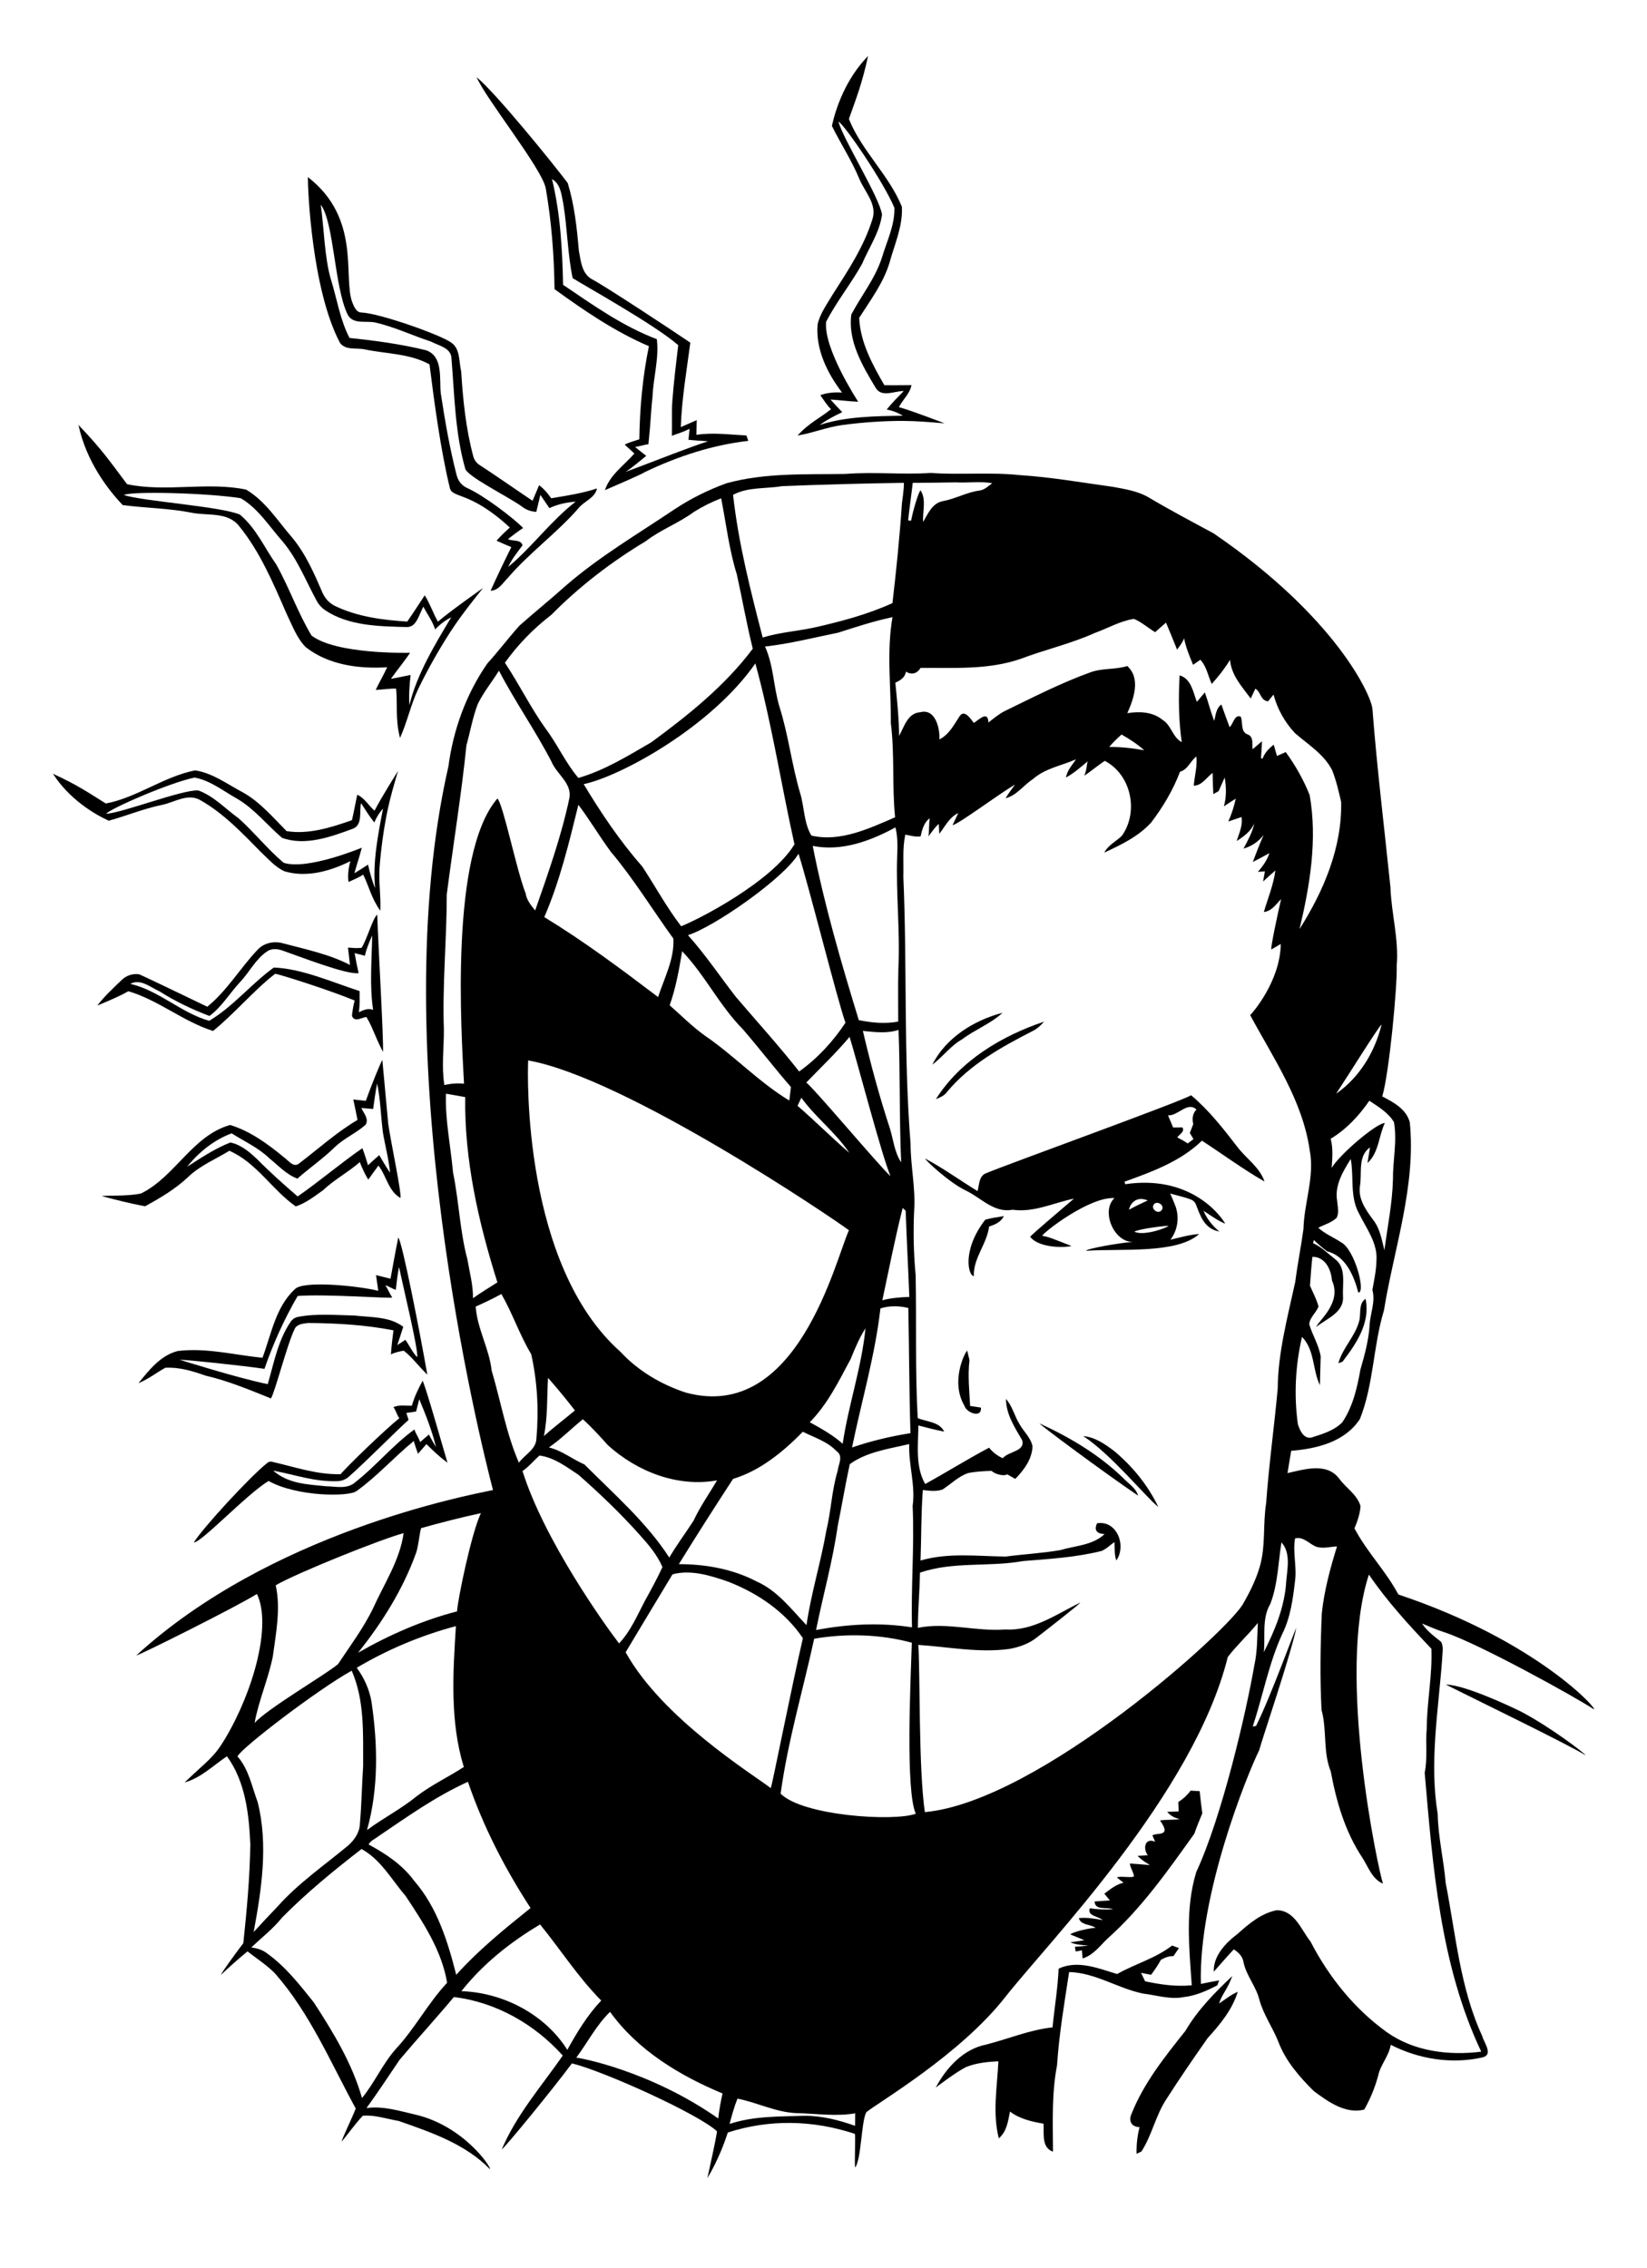 <?xml version="1.0" encoding="utf-8"?>
<!-- Generator: Adobe Illustrator 16.0.0, SVG Export Plug-In . SVG Version: 6.00 Build 0)  -->
<!DOCTYPE svg PUBLIC "-//W3C//DTD SVG 1.1//EN" "http://www.w3.org/Graphics/SVG/1.1/DTD/svg11.dtd">
<svg version="1.1" id="Layer_1" xmlns="http://www.w3.org/2000/svg" xmlns:xlink="http://www.w3.org/1999/xlink" x="0px" y="0px"
	 width="433.111px" height="596.5px" viewBox="0 0 433.111 596.5" enable-background="new 0 0 433.111 596.5" xml:space="preserve">
<g>
	<defs>
		<rect id="SVGID_1_" width="433.111" height="596.5"/>
	</defs>
	<clipPath id="SVGID_2_">
		<use xlink:href="#SVGID_1_"  overflow="visible"/>
	</clipPath>
	<path clip-path="url(#SVGID_2_)" fill="#000001" d="M237.676,110.701c3.58,0.03,7.15,0.338,10.712,0.64
		c0,0-8.262-3.219-12.005-4.267c1.011-1.984,2.882-3.528,3.312-5.792c-2.376,0-4.762,0.066-7.139,0.009
		c-3.153-5.427-6.344-11.321-6.615-17.693c2.938-4.642,6.345-9.133,7.963-14.466c1.319-4.856,3.537-9.6,3.266-14.747
		c-3.406-8.402-10.573-14.69-13.933-23.092c1.928-5.505,3.368-8.936,5.047-16.578c-5.927,6.082-8.509,13.799-9.52,18.393
		c2.302,4.688,5.212,9.076,7.214,13.932c1.404,3.415,4.744,6.625,3.444,10.611c-2.228,7.205-6.447,13.558-10.489,19.855
		c-1.46,2.508-3.303,4.941-3.93,7.832c-0.543,6.55,2.554,12.809,6.428,17.909c-2.161-0.168-4.19,0.105-5.711,0.69
		c0.877,1.199,1.781,2.725,2.811,3.68c-2.873,2.348-5.734,3.542-8.795,6.923c3.92-0.636,7.645-2.17,11.574-2.731
		C226.453,111.102,232.454,110.665,237.676,110.701 M221.486,108.393c-1.048-1.095-2.086-2.18-3.088-3.312
		c2.434,0.149,4.848,0.477,7.28,0.58c-0.271-0.468-9.123-13.951-8.439-21.016c2.741-5.324,6.559-10.021,9.46-15.251
		c1.814-4.286,4.612-8.262,5.249-12.959c-0.692-4.632-10.405-20.108-11.453-24.459c1.675,0.926,11.939,16,14.709,22.69
		c0.112,4.613-2.03,8.861-3.321,13.193c-1.76,5.409-5.371,9.881-8.01,14.84c-0.954,6.943,2.91,13.484,6.362,19.238
		c1.563,2.751,5.016,0.861,7.42,0.908c-1.534,1.581-3.097,3.125-4.473,4.846c1.952,0.427,2.928,0.889,4.256,1.639
		c-7.081,0.104-15.183,0.198-21.884,2.441C217.397,110.424,219.428,109.385,221.486,108.393"/>
	<path clip-path="url(#SVGID_2_)" fill="#000001" d="M145.827,76.046c7.813,5.67,15.888,11.181,24.814,14.999
		c-1.646,8.037-2.405,16.29-2.516,24.496c-1.292,0.44-2.63,0.758-3.846,1.394c0.636,0.581,1.909,1.75,2.545,2.34
		c-2.686,3.106-6.4,5.557-7.748,9.628c1.934-0.825,9.522-4.094,10.605-4.791c8.549-4.099,17.658-7.08,27.103-8.168
		c-0.131-0.356-0.374-1.067-0.505-1.423c-4.369-0.196-8.776-0.833-13.146-0.159c0.037-1.3,0.065-2.592,0.084-3.873
		c-1.403,0.598-2.797,1.216-4.192,1.843c0.262-7.467,1.535-14.831,2.508-22.213c-5.053-3.434-22.073-14.643-25.685-16.581
		c-2.891-1.431-3.106-4.921-3.639-7.691c-0.506-5.96-1.161-11.986-2.92-17.712c-3.452-4.623-18.919-23.748-23.953-27.828
		c2.517,5.82,17.132,23.935,18.17,29.184C145.042,58.25,145.705,67.157,145.827,76.046 M148.129,53.58
		c1.076,6.494,1.113,13.109,2.46,19.565c2.293,1.516,21.512,12.164,27.762,17.629c-0.561,4.809-1.16,9.609-1.525,14.437
		c-0.252,3.35-0.04,4.956-0.145,9.397c1.962-0.73,3.121-1.031,4.665-1.836c-0.075,0.72-0.225,2.17-0.3,2.891
		c1.703,0.206,3.434,0.243,5.156,0.402c-3.853,1.171-14.637,5.39-18.164,6.727l-0.008-0.005l-3.508,1.325
		c1.918-1.272,3.63-2.798,5.427-4.22c-0.992-0.776-1.974-1.543-2.938-2.339c0.795-0.075,2.707-0.656,3.503-0.722
		c0.711-6.835,0.605-8.261,1.082-12.593c0.224-5.024,1.749-9.993,1.132-15.036c-8.917-3.359-16.824-8.992-24.655-14.297
		c-0.197-9.32-0.702-18.696-2.91-27.79C147.474,48.406,147.642,51.27,148.129,53.58"/>
	<path clip-path="url(#SVGID_2_)" fill="#000001" d="M95.844,91.878c5.735,1.207,11.826,1.057,17.104,3.949
		c1.263,10.115,2.919,22.442,5.314,32.379c0.599,3.013,5.146,0.697,15.813,10.541c-1.234,1.075-2.404,2.226-3.499,3.452
		c1.282,0.58,2.573,1.161,3.883,1.694c-1.881,3.789-3.715,7.607-5.446,11.471c2.143-0.065,3.238-2.105,4.576-3.434
		c5.623-6.54,12.707-11.63,18.405-18.114c1.469-1.994,4.473-2.742,4.987-5.352c-3.911,1.3-7.972,1.899-12.033,2.582
		c-0.898-1.301-1.918-2.489-3.181-3.434c-0.562,1.366-1.151,2.723-1.722,4.089c-2.297-1.489-9.754-6.72-13.901-9.375
		c-0.817-0.524-1.419-1.323-1.672-2.26c-1.963-7.288-2.723-14.857-3.197-22.368c-0.636-2.583-0.178-5.979-2.666-7.626
		c-2.723-1.983-18.461-7.588-23.458-7.878c-1.516,0.037-2.068-1.628-2.545-2.77c-2.424-6.718,2.381-21.979-11.654-32.856
		c0,3.508,1.053,29.59,8.463,43.635C90.912,92.196,93.709,91.429,95.844,91.878 M84.344,53.819
		c3.509,4.679,3.555,21.544,7.018,28.787c1.347,2.862,4.884,1.665,7.344,2.217c5.007,1.151,9.685,3.387,14.56,4.987
		c2.039,1.095,5.436,1.647,5.464,4.52c0.786,9.628,0.936,19.406,3.565,28.762c0.178,2.068,11.135,7.373,14.896,10.097
		c1.104,0.879,2.424,1.357,3.837,1.431c0.364-1.488,0.72-2.975,1.076-4.463c0.795,1.151,1.581,2.32,2.376,3.481
		c2.171-1.039,4.52-1.516,6.906-1.703c-6.541,5.052-11.406,11.883-17.731,17.16c0.926-2.087,2.404-3.836,3.742-5.661
		c-0.346-1.628-2.629-1.038-3.808-1.628c1.273-1.048,2.592-2.03,3.977-2.938c-2.411-2.529-10.362-8.584-14.719-10.524
		c-1.378-0.613-2.37-1.851-2.749-3.311c-1.824-7.025-3.133-14.623-4.193-21.646c-0.394-3.808,0.683-9.61-3.809-11.256
		c-6.625-1.628-13.399-2.555-20.183-3.247c-2.461-4.735-3.256-10.04-4.799-15.084C85.336,68.14,85.186,59.649,84.344,53.819"/>
	<path clip-path="url(#SVGID_2_)" fill="#000001" d="M367.726,419.349c-3.275-6.165-8.291-11.199-11.547-17.394
		c0.796-1.871,1.46-3.809,1.6-5.839c-0.87-3.069-3.864-4.79-5.651-7.289c-3.274-4.267-9.179-2.376-13.549-1.404
		c0.31-1.964,0.627-3.92,0.974-5.866c6.709-0.523,14.137-2.34,18.058-8.346c3.641-9.161,3.473-19.172,6.316-28.548
		c2.667-16.403,8.459-32.656,6.813-49.47c-0.917-3.518-4.286-5.287-7.252-6.84c1.806-5.913,3.977-28.866,3.809-34.442
		c0.58-6.925-1.423-13.708-1.656-20.604c-1.609-15.617-3.527-31.196-4.734-46.859c-0.281-3.528-9.545-24.141-41.77-46.176
		c-5.772-3.116-11.574-6.176-17.217-9.535c-2.825-1.609-6.091-2.105-9.244-2.695c-8.141-1.122-16.235-2.554-24.441-3.078
		c-7.783-0.842-15.615-0.019-23.42-0.58c-7.484,0.495-14.97-0.328-22.456,0.262c-10.46,0.168-21.126-0.356-31.316,2.451
		c-4.81,1.75-9.414,4.033-13.68,6.859c-9.647,6.493-19.743,12.407-28.567,20.07c-3.995,3.575-8.168,6.962-12.191,10.508
		c-2.901,3.247-5.53,6.737-8.459,9.974c-5.539,7.991-8.954,17.395-10.218,27.023c-17.216,75.139,8.431,177.808,11.715,190.354
		c-7.167,1.471-58.63,11.294-93.793,43.492c0.646,0.056,26.536-12.904,31.71-16.16c3.976,8.105-0.942,25.651-8.411,38.139
		c-2.973,4.97-4.563,5.653-10.611,11.435c4.295-1.198,7.523-4.463,11.144-6.887c4.856,6.662,5.792,15.177,6.147,23.177
		c-0.131,8.692-0.926,17.357-1.843,25.974c-1.946,2.536-5.951,8.058-5.867,8.319c2.255-2.133,4.576-4.192,6.971-6.157
		c2.442,1.9,5.062,3.594,7.242,5.802c9.189,10.471,14.616,23.42,21.222,35.527c-0.946,2.434-3.743,8.207-3.696,8.684
		c1.89-2.236,3.537-4.679,5.558-6.793c3.153-0.271,6.334,0.843,9.441,1.376c8.533,2.983,17.535,6.044,23.981,12.688
		c0.468-0.393-6.868-11.415-19.649-14.372c-4.185-0.968-8.458-2.312-12.81-1.712c3.032-4.146,5.82-8.459,8.712-12.698
		c4.687-5.558,9.6-10.92,14.26-16.496c11.041,1.311,21.277,7.157,28.641,15.393c-5.595,8.057-12.183,15.551-16.038,24.674
		c0.842-0.505,13.221-15.579,18.452-22.625c8.541,2.103,33.417,13.402,38.151,17.875c-0.514,3.341-1.849,9.001-2.532,12.313
		c2.957-4.998,4.481-9.332,5.379-12.009c10.976-3.526,22.329-3.294,33.389,0.348c0.253,0.72-0.159,8.134,0.103,8.854
		c1.647-2.331,1.584-12.121,2.922-14.535c3.163-2.601,24.641-15.095,36.508-30.251c11.089-14.16,49.615-53.422,58.546-89.47
		c2.424-3.154,5.39-5.857,7.897-8.954c-0.16,3.761-0.112,7.569-0.936,11.266c-2.124,12.211-8.446,39.606-15.261,54.27
		c-2.938,9.647-1.854,19.865-1.171,29.755c-4.135,0.412-8.233-0.187-12.275-1.048c-0.355-0.748-0.702-1.488-1.059-2.218
		c0.665,0.131,1.985,0.375,2.64,0.506c0.927-1.273,1.844-2.545,2.573-3.94c1.021-0.551,2.096-1.028,3.294-0.954
		c0.355-0.533,1.085-1.591,1.45-2.124c-0.599-0.233-1.208-0.468-1.797-0.674c-4.36,3.388-9.712,4.8-14.446,7.495
		c-4.903-1.469-10.405-3.78-15.393-1.413c-0.215,5.174-1.104,10.284-1.6,15.439c-6.035,0.654-11.659,3.041-17.488,4.538
		c-5.979,1.16-10.489,6.129-13.221,11.294c0,0,5.389-4.146,8.009-5.418c2.686-1.059,5.596-1.356,8.459-1.497
		c-0.309,6.736-1.591,13.613,0.112,20.267c2.114-1.788,2.433-4.519,2.938-7.045c2.508,1.918,5.745,2.675,8.814,3.19
		c0.188,2.545-0.608,6.269,2.498,7.362c-0.027-7.597-0.384-15.241,1.067-22.735c0.533-8.234,1.937-16.375,3.172-24.506
		c6.896,0.168,12.781,4.284,19.425,5.66c3.574,0.422,7.158,1.638,10.77,0.917c3.106-0.337,6.007-1.666,8.767-3.068l0.497-1.311
		c-1.609,0.271-3.219,0.58-4.81,0.927c-0.649-23.462,12.144-54.98,15.326-61.446c0.86-3.209,8.104-24.431,9.769-32.142
		c-0.281,0.113-6.56,17.647-10.583,25.74c-0.215,0.029-0.654,0.104-0.87,0.142c2.648-8.028,4.192-16.469,7.701-24.217
		c2.189-4.332,2.854-9.216,3.406-13.978c0.542-3.772-0.637-7.532,0.019-11.276c2.151-0.532,3.603,1.311,5.37,2.115
		c1.834,0.702,3.78,0.085,5.661-0.009c-1.778,5.735-3.36,11.574-3.995,17.554c-0.374,8.486-0.515,16.973-0.076,25.46
		c1.471,5.268,0.329,11.002,2.434,16.187c1.46,7.926,3.78,15.879,8.291,22.652c1.581,2.443,2.535,5.597,5.436,6.851
		c-1.161-3.313-12.327-54.95-3.705-81.293c4.791,7.056,10.583,13.343,16.431,19.5c0.28,7.046-1.188,14.025-1.226,21.07
		c-0.366,3.847,0.262,7.739-0.534,11.548c2.153,24.785,4.053,50.499,14.869,73.357c-8.496,1.076-17.704-0.056-24.824-5.128
		c-8.515-6.11-15.261-14.531-20.052-23.804c-2.508-3.145-4.136-8.226-8.898-8.272c-4.107,0.806-7.346,3.584-10.367,6.289
		c-3.097,2.338-6.354,5.754-6.194,9.891c1.75-1.966,3.462-3.969,5.258-5.887c1.227,0.777,2.321,1.825,2.556,3.341
		c0.711,3.536,3.246,6.307,4.145,9.778c1.048,3.995,3.519,7.382,5.024,11.19c1.909,5.063,5.549,9.234,9.339,12.986
		c3.761,2.789,8.337,6.082,13.249,4.849c1.572-2.771,2.816-5.783,3.648-8.871c0.6-2.929,2.846-5.185,3.313-8.168
		c7.345,3.752,15.925,5.146,24.018,3.34c3.136-0.664,0.506-3.826,0.048-5.633c-5.848-12.669-6.952-26.724-9.609-40.243
		c-0.515-6.092-1.975-12.042-2.106-18.171c-2.217-13.56,0.169-27.173,1.171-40.703c0.019-1.525,0.486-3.172-0.281-4.575
		c-1.815-1.451-3.715-2.845-5.006-4.81c1.899,0.768,3.762,1.638,5.727,2.246c9.021,2.909,34.957,17.301,39.401,20.275
		C420.685,450.105,404.348,431.563,367.726,419.349 M361.961,331.61c-0.056,2.582-0.617,5.108-1.066,7.644
		c0.879,3.099-0.599,6.187-0.729,9.292c-0.253,3.958-1.301,7.794-2.405,11.593c-0.87,4.838-1.984,9.797-4.781,13.924
		c-2.171,2.227-5.305,3.114-8.178,4.031c-2.068,0.311-2.994-1.965-3.509-3.554c-1.048-7.626-0.646-15.439,1.095-22.944
		c3.387,3.473,2.722,8.6,4.707,12.706c0.046-2.525,0.149-5.052,0.205-7.568c-0.486-2.966-2.152-5.576-3.003-8.421
		c0.093-1.825,1.806-3.041,2.433-4.688c-0.497-1.918-1.469-3.677-2.247-5.483c0.188-2.535,0.348-5.062,0.638-7.588
		c3.34-0.065,4.931,3.321,5.146,6.213c2.736,5.896-3.744,10.779-4.136,12.211c2.731-2.199,7.326-3.753,7.036-8.019
		c-0.188-3.266,0.945-7.579-2.115-9.835c-1.871-1.45-3.555-3.209-5.754-4.163c0.056-0.206,0.159-0.627,0.206-0.843
		c1.103,1.067,2.245,2.077,3.499,2.985c4.847,1.188,7.046,6.446,8.196,10.845c2.059,0.027-0.991-11.416-4.528-13.221
		c-1.993-1.311-4.238-2.228-6.017-3.827c1.618-0.824,3.472-1.329,4.827-2.603c0.749-1.439,0.235-3.078,0.132-4.585
		c-0.664-3.938,1.563-7.69,3.594-10.899c0.87,4.753-0.281,9.965,2.18,14.353C359.322,323.114,362.345,326.969,361.961,331.61
		 M366.574,295.137c0.87,5.025-0.318,10.031-0.271,15.064c-0.159,6.26-1.432,12.417-2.245,18.602
		c-0.692-2.703-1.133-5.604-2.882-7.868c-1.909-2.62-4.062-5.503-3.556-8.965c0.599-3.425-0.655-7.868,2.647-10.209
		c-0.16,1.021-0.486,3.07-0.655,4.1c2.957-2.64,2.938-7.074,4.548-10.499c-2.03-0.084-11.733,8.076-13.971,11.79
		c0.179-2.564,0.403-5.155-0.261-7.663c4.145-2.48,7.447-6.064,10.171-10.003C362.457,291.086,365.087,292.62,366.574,295.137
		 M363.318,269.434c-1.75,7.214-5.811,13.942-11.959,18.208C354.766,282.505,362.429,270.126,363.318,269.434 M240.019,126.985
		c3.528,0,7.882-0.065,11.401-0.122c3.162,0.178,6.362-0.346,9.506,0.225c-1.02,0.729-1.974,1.722-3.256,1.909
		c-3.378,0.421-6.372,2.189-9.713,2.798c-2.797,0.504-3.92,3.302-5.202,5.473c-0.196-2.732,0.917-5.857-0.674-8.309
		c-0.533,0.328-2.114,5.774-2.488,7.991c-0.197-0.019-0.58-0.047-0.778-0.066C238.966,135.029,239.882,128.505,240.019,126.985
		 M242.072,175.659c8.795-0.065,17.777,0.553,26.236-2.348c6.475-2.461,13.277-3.995,19.612-6.849
		c3.415-1.236,6.634-3.135,10.264-3.696c2.031,0.851,3.706,2.358,5.577,3.499c0.954-0.842,1.899-1.694,2.863-2.517
		c0.992,2.358,1.955,4.725,2.91,7.102c0.692-0.945,1.459-1.871,1.843-2.994c0.459,2.423,1.432,4.706,2.367,6.989
		c0.478-0.337,1.432-1.001,1.919-1.328c1.637,1.758,2.002,4.229,2.983,6.353c1.788-1.956,3.426-4.061,4.819-6.325
		c0.337,4.098,3.135,7.026,5.437,10.17c0.3-0.645,0.908-1.937,1.206-2.582c1.461,0.73,1.32,3.163,3.36,3.312
		c0.355-0.44,1.076-1.319,1.431-1.768c1.002,3.789,2.985,7.317,5.662,10.161c3.48,3.004,7.663,5.559,9.787,9.797
		c1.038,2.667,1.685,5.474,2.33,8.253c0.271,12.023-4.623,23.504-10.938,33.45c2.723-11.471,4.734-23.466,2.667-35.209
		c-1.592-4.014-3.752-7.841-6.299-11.332c-0.766,0.337-1.533,0.674-2.301,1.02c-0.215-0.739-0.646-2.217-0.86-2.956
		c-1.264,0.973-2.386,2.152-2.947,3.686c-0.094-0.037-0.29-0.121-0.395-0.159c0.113-1.478,0.188-2.957,0.264-4.435
		c-0.833,0.693-1.647,1.394-2.472,2.096c-0.177-1.385,0.356-3.34-1.375-3.92c-1.853-0.74-1.123-3.125-1.74-4.642
		c-1.676-0.683-1.955,1.937-2.929,2.761c-0.729-1.984-1.487-3.958-2.17-5.96c-1.423,1.01-1.46,2.779-1.891,4.303
		c-0.937-2.46-1.572-5.005-2.451-7.485c-0.721,0.814-1.395,1.656-2.096,2.489c-1.002-2.545-1.479-6.091-4.538-6.971
		c-0.337,5.839-0.263,11.753,0.552,17.554c-2.414-1.254-2.732-4.464-5.034-5.848c-2.573-2.134-6.129-2.293-9.282-1.76
		c1.694-3.761,3.594-9.141-0.009-12.407c-3.106,0.992-6.466,0.515-9.554,1.61c-7.86,2.816-15.289,6.662-22.793,10.302
		c-1.507,0.804-2.826,1.899-4.164,2.947c-0.075-3.322-2.62-0.618-3.836,0.112c-0.796-1.02-2.442-3.658-3.715-1.806
		c-1.525,2.293-2.741,4.819-5.324,6.138c0.131-2.956-1.076-8.233-5.109-7.139c-3.284,0.253-4.163,3.827-5.502,6.213
		c-0.027-4.687-0.542-9.338-0.991-13.997c1.301-0.581,2.573-1.357,2.788-2.911C239.731,177.587,241.221,177.138,242.072,175.659
		 M300.897,197.32c-3.041-0.561-6.109-0.879-9.207-0.879c0.983-1.179,2.106-2.227,3.238-3.266
		C297.044,194.363,299.083,195.702,300.897,197.32 M239.826,427.986c-8.385-1.319-16.908-0.871-25.226,0.711
		c1.816-9.123,4.379-18.087,5.68-27.304c1.104-5.437,2.012-10.91,3.181-16.318c4.519-3.284,10.321-4.024,15.636-5.286
		c-0.206,5.464,1.684,10.806,0.898,16.28C240.48,406.708,239.536,417.337,239.826,427.986 M234.259,190.144
		c1.039,8.234,0.29,16.561,1.123,24.805c-6.831,2.956-14.466,6.577-22.017,4.8c-1.984-3.312-1.834-7.467-2.938-11.116
		c-2.245-7.542-3.097-15.42-5.502-22.915c-1.525-5.174-1.497-10.714-3.752-15.682c6.484-0.711,12.838-2.349,19.228-3.64
		c4.717-1.516,9.442-3.06,14.299-4.089C233.09,171.496,234.353,180.871,234.259,190.144 M236.243,254.856
		c-0.122,4.603-0.028,9.207-0.038,13.82c-3.462,0.645-6.952,0.308-10.367-0.384c-4.632-15.111-9.067-30.307-12.117-45.82
		c7.598,1.525,15.167-1.292,21.755-4.866c0.599,2.423,0.562,4.922,0.458,7.401C235.56,234.963,236.748,244.9,236.243,254.856
		 M193.482,262.145c-4.192-5.399-8-11.107-12.566-16.197c6.942-2.199,25.378-15.065,29.071-21.427
		c2.733,8.58,10.2,38.438,12.342,44.454c-3.267,4.959-7.411,9.423-12.173,12.828C204.86,275.067,199.049,268.676,193.482,262.145
		 M207.994,285.892c-0.112,0.889-0.318,2.658-0.43,3.547c-8.028-4.838-14.494-11.818-22.232-17.086
		c-3.303-2.386-6.185-5.268-9.226-7.963c1.619-4.594,2.489-9.422,3.275-14.213c6.016,6.26,9.834,14.344,15.982,20.529
		C199.667,275.684,203.671,280.924,207.994,285.892 M210.727,288.699c3.771,5.222,9.046,9.151,12.622,14.504
		c-4.641-3.996-8.973-8.366-13.614-12.37C209.978,290.299,210.474,289.233,210.727,288.699 M212.027,284.704
		c3.836-3.967,7.833-7.776,11.388-12.005c2.021,6.513,8.449,31.177,10.76,36.632C231.228,306.684,214.001,286.126,212.027,284.704
		 M227.597,349.35c-1.02,10.283-4.481,20.138-5.998,30.354c-2.601-2.302-5.633-4.004-8.655-5.66
		c4.706-4.745,7.654-10.854,10.779-16.674C224.827,354.619,225.988,351.858,227.597,349.35 M234.053,296.896
		c-2.779-8.468-5.118-17.085-7.139-25.759c3.116,0.29,6.325,0.729,9.375-0.272c0.459,11.594,0.169,23.233,0.691,34.827
		C235.223,303.063,234.951,299.854,234.053,296.896 M208.921,222.06c-5.962,9.847-25.236,19.78-29.802,21.539
		c-3.808-4.968-6.812-10.517-10.245-15.738c-5.868-6.671-10.827-14.054-15.383-21.633c9.6-2.002,33.466-14.965,45.147-31.748
		C202.941,190.134,205.402,206.256,208.921,222.06 M160.63,224.016c6.054,7.186,10.948,15.242,16.449,22.84
		c0.3,5.361-2.395,10.367-4.023,15.373c-9.722-7.373-19.491-14.672-29.923-21.035c4.098-9.468,6.503-19.546,8.964-29.529
		C155.119,215.66,157.654,219.992,160.63,224.016 M223.246,323.563c-3.546,7.645-13.511,50.808-43.004,42.657
		c-6.409-2.134-12.454-5.688-17.057-10.676c-25.779-22.853-24.469-73.124-24.291-76.652
		C164.522,283.413,219.484,320.681,223.246,323.563 M151.18,370.946c-2.695,2.265-5.512,4.389-8.15,6.727
		c1.029-5.052,0.786-10.197,1.076-15.307C146.566,365.146,148.915,368.008,151.18,370.946 M152.125,387.873
		c5.651,4.978,11.106,10.189,16.122,15.822c2.311,2.555,4.584,5.24,5.96,8.449c-1.413,3.051-3.032,6.007-4.66,8.954
		c-2.012,3.826-3.733,7.944-6.755,11.115c-3.818-4.959-19.762-27.317-25.386-45.334c1.684-1.141,2.948-2.741,4.454-4.079
		C145.743,383.306,148.953,385.786,152.125,387.873 M153.687,385.15c-3.181-1.386-5.914-3.659-9.338-4.474
		c3.191-2.198,5.914-4.986,8.926-7.411c2.368,2.115,4.482,4.492,6.616,6.851c7.673,6.924,18.302,11.097,28.678,9.217
		c-2.086,3.536-4.472,6.896-6.193,10.629c-2.106,3.237-4.417,6.334-6.373,9.674C169.959,400.309,161.463,392.954,153.687,385.15
		 M192.771,388.949c7.176-2.181,13.165-7.121,18.349-12.399c3.041,1.526,6.493,2.565,8.879,5.12c1.872,1.234,0.449,3.508,0.271,5.21
		c-1.563,5.119-1.704,10.508-2.976,15.692c-1.441,8.337-4.004,16.45-5.211,24.843c-4.005-4.22-7.673-9.104-13.147-11.509
		c-6.278-3.276-13.38-4.528-20.416-4.538C183.17,403.817,187.933,396.369,192.771,388.949 M224.06,380.688
		c2.498-12.192,6.055-24.188,7.468-36.577c2.404-0.757,4.894-0.701,7.335-0.112c0.216,10.976,0.225,21.952,0.562,32.918
		C234.212,377.758,229.065,378.956,224.06,380.688 M232.022,341.978c1.749-8.104,3.313-16.234,5.353-24.271l0.786,0.711
		c0.262,7.551,0.674,15.111,0.964,22.671C236.738,341.172,234.343,341.35,232.022,341.978 M205.58,127.864
		c10.686-0.439,21.39-0.711,32.094-0.879c0.122,1.329-0.488,5.234-0.495,5.39c-0.58,8.767-1.479,17.515-2.49,26.245
		c-6.614,3.004-13.66,4.866-20.733,6.457c-4.454,0.945-9.02,1.244-13.39,2.592c-3.21-12.361-6.381-24.806-7.794-37.521
		C196.719,128.014,201.304,128.604,205.58,127.864 M144.995,161.69c7.401-7.486,15.794-13.933,24.814-19.351
		c3.93-3.041,8.674-4.744,12.66-7.7c2.264-1.423,4.669-2.63,7.177-3.574c1.31,6.68,2.086,13.483,4.117,19.995
		c1.45,6.503,2.572,13.081,4.201,19.547c-7.327,9.768-16.945,17.46-26.714,24.636c-6.147,3.556-12.267,7.364-19.153,9.357
		c-3.397-3.995-5.493-8.833-8.637-13.006c-3.948-5.521-6.924-11.649-10.686-17.292C136.199,169.512,140.335,165.273,144.995,161.69
		 M116.728,270.781c-0.421-11.864,0.757-23.701,0.757-35.556c1.694-13.081,3.828-26.106,5.175-39.224
		c1.01-3.612,1.637-7.354,2.994-10.872c1.525-3.107,3.733-5.811,5.558-8.74c4.239,8.159,9.544,15.701,13.783,23.86
		c1.338,3.331,5.483,5.727,4.734,9.666c-2.124,10.087-5.614,19.827-9.001,29.539c-1.085-1.347-2.236-2.722-2.498-4.491
		c-2.405-6.073-5.848-23.271-7.42-24.964c-12.585,14.522-9.497,61.362-8.787,75.014c-1.749-0.169-3.471-0.047-5.165,0.365
		C116.073,280.54,116.756,275.647,116.728,270.781 M122.894,331.143c-1.975-7.468-2.208-15.253-3.762-22.804
		c-0.617-6.896-2.096-13.764-1.861-20.697c1.684,0.309,3.368,0.58,5.062,0.889c-0.225,16.637,3.499,32.955,8.467,48.729
		c-2.152,1.367-4.341,2.695-6.419,4.164C124.419,337.936,123.483,334.557,122.894,331.143 M129.285,360.429
		c-0.646-5.81-3.79-10.938-4.192-16.805c2.302-1.011,4.556-2.096,6.755-3.303c2.938,5.119,4.8,10.761,7.841,15.832
		c1.638,7.252,2.012,14.756,1.376,22.166c-0.094,2.929-3.088,4.229-4.613,6.372C133.093,376.916,131.68,368.523,129.285,360.429
		 M110.721,401.908c5.211-1.469,10.451-2.807,15.747-3.948c-2.442,5.024-6.063,22.494-6.288,25.834
		c-9.113,2.358-17.871,6.194-26.031,10.881c6.382-7.962,11.884-16.775,15.327-26.423
		C110.103,406.185,110.196,404.004,110.721,401.908 M97.687,447.523c-0.562-3.22-1.937-6.27-3.874-8.898
		c8.14-4.829,16.936-8.524,26.077-10.957c-0.776,12.341-1.6,25.058,2.077,37.052c-4.079,2.649-8.524,4.727-12.397,7.692
		c-4.09,3.349-8.824,5.755-13.053,8.888C99.595,470.316,99.343,458.722,97.687,447.523 M71.749,435.621
		c0.833-6.166,2.106-12.53,0.758-18.696c5.399-3.171,27.921-12.219,33.638-13.707c-1.011,7.14-5.081,13.222-7.991,19.659
		c-2.517,5.258-6.054,9.927-9.254,14.774c-2.91,2.555-18.498,11.631-21.951,15.484C68.035,447.176,70.561,441.563,71.749,435.621
		 M62.448,461.922c1.114-2.301,21.194-17.637,30.036-22.531c3.434,7.814,2.975,16.618,3.013,24.975
		c-0.328,5.062-0.402,10.152-0.851,15.214c-0.047,2.301-1.395,4.276-3.06,5.764c-6.27,5.222-13.09,9.891-18.545,16.02
		c-2.143,2.226-4.248,4.48-6.335,6.765c2.068-11.19,3.874-22.924,1.066-34.143C66.229,469.867,65.443,465.329,62.448,461.922
		 M104.133,538.827c-3.508,3.938-5.595,8.88-8.936,12.95c-2.592-9.105-7.56-17.282-12.678-25.151
		c-3.696-4.604-7.383-9.395-12.239-12.847c-1.197-0.983-2.704-1.396-4.201-1.609c2.76-2.583,5.755-4.932,8.131-7.889
		c6.466-6.54,13.605-12.369,20.866-17.993c5.09,2.789,7.916,8.085,11.593,12.351c4.641,7.027,9.497,14.354,10.91,22.822
		C112.564,526.822,109.13,533.456,104.133,538.827 M108.896,494.634c-3.079-4.211-7.457-7.101-11.967-9.544
		c0.533-1.019,1.702-1.44,2.554-2.133c7.617-5.156,15.158-10.545,23.57-14.344c3.995,11.725,9.721,22.831,16.468,33.198
		c-6.84,5.483-13.661,11.022-19.546,17.563C117.738,510.588,114.968,501.605,108.896,494.634 M149.187,539.107
		c-5.886-9.366-16.908-15.073-27.856-15.43c5.633-7.13,12.903-12.931,20.697-17.544c5.39,6.635,10.031,13.905,16.076,20.005
		C154.473,529.975,151.731,534.504,149.187,539.107 M188.878,557.157c-18.105-12.688-36.697-16.01-37.334-15.991
		c2.985-4.004,5.259-8.542,8.88-12.051c7.28,10.114,18.265,16.739,29.577,21.464C189.524,552.75,189.112,554.939,188.878,557.157
		 M164.522,434.545c4.089-6.84,8.207-13.662,12.323-20.492c4.801-1.318,9.993,0.319,14.578,1.9
		c7.776,3.012,15.018,7.897,19.715,14.895c-2.9,12.428-8.103,38.805-8.449,39.422C197.852,466.564,174.207,451.992,164.522,434.545
		 M224.865,559.085c-4.295-1.507-8.722-2.658-13.296-2.63c-6.606,0.216-13.362,0.019-19.715,2.143
		c0.599-2.256,1.207-4.501,2.077-6.661c5.212,1.01,10.059,3.583,15.429,3.808c5.184,0.103,10.368,0.945,15.533,0.056
		C224.883,556.885,224.874,557.98,224.865,559.085 M205.281,471.738c1.881-13.801,5.866-27.172,8.824-40.758
		c8.505-1.433,17.328-1.198,25.674,1.048c-0.355,10.797-1.665,39.026,1.048,44.978C235.145,479.127,211.138,477.586,205.281,471.738
		 M327.051,421.51c-2.892,6.335-53.664,52.315-83.837,55.075c-1.675-11.337-1.221-36.133-1.722-43.977
		c7.962,0.532,15.925,2.143,23.916,1.065c2.601-0.467,5.201-1.375,7.289-3.059c3.527-2.733,11.293-8.796,11.405-9.16
		c-6.25,3.059-12.388,7.513-19.668,7.091c-7.7,0.619-15.476-1.984-23.063-0.422c0.056-5.549,0.438-8.962,0.561-14.51
		c8.721-3.023,18.105-1.423,27.06-3.051c6.934-0.562,13.924-0.965,20.707-2.667c1.272-0.533,2.246-1.563,3.367-2.33
		c0.085,1.601-0.036,3.274,0.479,4.838c2.751-3.799,0.206-10.649-5.053-9.778c-0.813,1.778-0.149,2.723,1.975,2.844
		c-3.145,2.977-7.701,3.023-11.641,4.211c-4.743,0.814-9.571,1.059-14.345,1.694c-7.475-0.076-15.101-1.104-22.408,1.047
		c0.233-6.184,0.131-12.378,0.607-18.544c1.721,0.196,3.471,0.458,5.165-0.131c2.265-1.442,4.192-3.5,6.802-4.342
		c2.003-0.402,4.071-0.486,6.111-0.58c0.692,0.823,3.284,1.534,4.107,0.917c0.701,0.392,1.413,0.804,2.124,1.207
		c2.273-2.313,4.444-5.24,4.528-8.599c-0.468-2.236-2.273-3.801-3.358-5.708c-1.376-2.152-1.881-4.791-3.621-6.709
		c0.037,4.023,2.292,7.467,4.248,10.816c0.926,3.012-3.612,2.92-5.081,4.762c-1.422-0.627-2.648-1.552-3.603-2.769
		c-5.698,3.021-11.153,6.437-16.805,9.553c-2.657-4.631-1.816-10.292-1.797-15.4c2.246,0.599,4.501,1.169,6.793,1.617
		c-1.31-2.638-4.565-2.534-6.961-3.555c-0.702-12.52-0.29-25.058-0.543-37.587c-0.533-5.614-0.655-11.237-0.402-16.87
		c0.431-5.923-0.936-11.771-0.936-17.684c-1.862-23.383-0.88-46.832-1.899-70.242c0.112-3.687-0.271-7.43,0.514-11.06
		c1.367,0.215,2.662,0.68,4.027,0.447c0.346-1.638,0.923-3.797,2.429-4.742c-0.261,0.692-0.158,4.117-0.411,4.8
		c0,0,2.077-2.929,2.761-3.303c0.037,0.646,0.094,1.937,0.131,2.582c1.525-1.927,2.639-4.369,4.987-5.454
		c-0.374,0.805-1.133,2.404-1.508,3.209c2.021-0.601,11.697-7.888,16.441-10.723c-0.87,1.179-1.722,2.367-2.498,3.612
		c2.938-0.73,4.716-3.416,7.167-5.016c3.219-2.844,7.551-3.555,11.378-5.23c-1.03,1.497-2.33,2.929-2.658,4.791
		c2.097-1.132,3.875-2.723,5.689-4.239c-0.252,1.116-0.252,2.315-0.866,3.748c1.048-0.618,4.347-3.271,5.404-3.889
		c6.942,3.65,8.982,13.4,4.464,19.725c-1.535,1.488-3.593,2.433-4.622,4.407c4.416-2.04,8.954-4.229,12.304-7.869
		c3.125-4.098,5.792-8.562,7.616-13.399c2.087-0.599,2.723-2.817,4.313-4.014c0.281,2.573-0.486,5.118-0.692,7.682
		c2.171-0.038,3.369-2.208,4.96-3.359c0.018,1.852,0.093,3.714,0.187,5.577c0.347-0.197,1.038-0.59,1.395-0.796
		c0.515-1.198,1.058-2.386,1.591-3.574c0.439,2.517,0.486,5.109-0.206,7.588c1.029-0.701,2.067-1.375,3.125-2.04
		c-0.468,2.068-1.095,4.099-1.975,6.026c0.87-0.29,2.61-0.889,3.472-1.188c0.384,2.236-0.608,4.257-1.272,6.325
		c1.871-1.216,3.762-2.554,4.65-4.688c-0.505,2.396-1.703,4.538-2.845,6.672c2.096-0.599,3.968-1.834,5.287-3.584
		c-1.021,2.339-1.956,4.716-2.826,7.102c1.46-0.739,2.91-1.534,4.35-2.33c-0.606,1.871-1.749,3.471-3.03,4.931l1.844-0.14
		c-0.122,0.674-0.356,2.011-0.479,2.685c1.049-1.001,2.144-1.965,3.238-2.91c-0.505,3.771-1.965,7.298-3.041,10.92
		c2.105-0.234,3.21-2.04,4.548-3.415c-0.992,4.275-2.854,13.099-2.564,13.258c0.814-0.477,1.647-0.954,2.471-1.431
		c-0.134,9.88-7.607,18.348-8.047,18.704c6.119,11.359,13.773,22.456,15.654,35.518c1.356,6.962-1.471,13.783-1.638,20.726
		c-0.627,4.66-1.572,9.264-2.162,13.933c-2.011,9.264-4.528,18.508-4.612,28.052c-0.907,10.031-2.32,20.005-3.031,30.054
		c-0.899,5.559-0.094,11.322-1.685,16.777C330.315,415.363,328.782,418.507,327.051,421.51 M338.251,415.775
		c-0.365,6.634-2.938,12.894-5.904,18.74c0.431-4.237-0.562-8.859,1.713-12.705c1.983-5.165,2.059-10.77,2.919-16.17
		C339.449,408.364,338.551,412.444,338.251,415.775"/>
	<path clip-path="url(#SVGID_2_)" fill="#000001" d="M56.021,271.14c5.52-4.436,10.71-10.677,16.315-15.018
		c0.496-0.141,14.637,4.388,20.925,7.008c-0.337,1.329-0.571,2.667-0.712,4.033c0.693,1.815,2.471,0.458,3.799,0.299
		c1.732,2.873,1.769,4.021,4.361,9.207c0.224-2.854-1.207-26.975-1.507-36.117c-1.152,0.857-2.616,6.291-4.098,8.708
		c-1.783,0.225-2.649-0.048-3.593-0.034c0.178,1.516,0.355,3.031,0.524,4.557c-5.492-2.854-11.593-4.089-17.526-5.671
		c-2.357-0.701-5.108-0.178-6.793,1.703c-4.594,4.81-7.981,10.742-13.202,14.952c-5.623-2.685-17.556-8.471-17.963-8.531
		c-1.648-0.241-3.311,0.313-4.512,1.467c-2.251,2.164-4.548,4.286-6.456,6.756c0,0,5.67-2.274,8.168-3.771
		C41.686,263.036,48.152,268.651,56.021,271.14 M41.985,260.744c4.117,2.62,8.534,4.725,13.1,6.456
		c3.265-2.405,5.315-6.007,8.056-8.926c2.451-2.573,4.042-5.979,7.027-8.009c1.366-0.974,3.022-0.703,4.491-0.141
		c3.865,1.338,16.768,6.363,19.65,5.801c-0.403-1.749-0.767-3.509-1.057-5.268c0.58,0.197,2.129,0.512,2.71,0.708
		c0.347-1.902,1.893-5.326,1.912-5.33c-0.094,6.41-0.73,13.081,0.243,19.556c-1.329-0.515-2.564,0.056-3.761,0.617
		c0.308-1.964,0.202-3.459,0.202-5.564c-6.924-2.217-15.183-5.935-22.565-6.178c-5.942,4.304-10.686,10.274-16.983,14.007
		c-7.364-2.078-13.184-7.963-20.735-9.722C36.97,257.301,39.599,259.696,41.985,260.744"/>
	<path clip-path="url(#SVGID_2_)" fill="#000001" d="M263.64,266.365c-7.478,1.937-14.943,6.578-18.461,13.633
		c2.76-2.068,4.81-4.969,7.851-6.681C256.416,270.772,260.505,269.247,263.64,266.365"/>
	<path clip-path="url(#SVGID_2_)" fill="#000001" d="M246.114,289.074c1.104-0.449,2.255-0.917,2.957-1.937
		c5.97-7.167,14.25-11.762,22.428-15.954c1.207-0.58,2.189-1.497,3.069-2.498C263.405,272.447,252.523,278.931,246.114,289.074"/>
	<path clip-path="url(#SVGID_2_)" fill="#000001" d="M49.536,309.49c3.116-2.976,7.158-4.612,10.779-6.84
		c7.14,3.106,11.209,10.236,17.451,14.634c2.638-0.842,4.912-2.647,7.158-4.238c2.975-2.808,6.624-4.726,9.693-7.41
		c0.609,1.591,1.329,3.144,2.227,4.603c0.889-1.234,1.769-2.479,2.676-3.694c2.115,2.704,2.629,6.773,5.792,8.514
		c0.3-1.478-2.489-14.409-3.219-19.5c0,0-1.057-11.275-1.543-16.73c-0.281,0.075-3.144,7.28-4.361,10.696
		c-0.823-0.094-2.461-0.272-3.284-0.366c0.374,1.787,0.767,3.584,1.113,5.381c-5.473,3.218-10.189,7.513-15.214,11.331
		c-1.572,1.459-2.919-0.654-4.145-1.516c-4.229-3.48-8.898-6.915-14.157-8.487c-9.918,2.817-14.419,13.568-23.373,17.993
		c-3.116,0.814-10.059,0.478-10.302,0.722c3.752,1.01,7.513,1.956,11.322,2.667C42.182,315.049,46.196,312.672,49.536,309.49
		 M60.914,298.065c3.34,2.124,7.027,3.771,9.899,6.55c2.368,1.899,4.482,4.285,7.383,5.361c3.144-2.76,6.596-5.146,9.61-8.056
		c2.451-2.461,5.735-3.808,8.327-6.101c0.964-1.59-0.514-3.022-1.104-4.416c0.777,0.065,2.33,0.187,3.097,0.253
		c0.328-2.237,0.59-4.482,1.048-6.691c0.889,4.211,0.964,8.543,1.507,12.801c0.58,3.565,1.562,7.055,1.89,10.657
		c-1.011-1.506-1.947-3.061-2.845-4.622c-0.992,0.879-2.002,1.74-2.947,2.657c-0.449-1.517-0.927-3.022-1.488-4.491
		c-5.811,4.042-11.2,8.646-17.011,12.697c-3.658-3.136-7.251-6.345-10.629-9.769c-2.021-1.918-4.276-3.846-7.074-4.426
		c-4.052,1.581-7.719,4.051-11.378,6.39C52.287,303.016,56.264,299.797,60.914,298.065"/>
	<path clip-path="url(#SVGID_2_)" fill="#000001" d="M313.212,288.044c-2.049,1.46-48.721,18.293-54.055,20.577
		c-1.77,0.785-1.637,3.041-2.086,4.641c-4.623-2.826-9.011-6.018-13.783-8.563c-0.027,0.385,6.321,6.316,10.62,8.374
		c4.042,1.891,7.467,6.026,12.352,5.081c5.614,0.806,10.788-1.814,16.159-2.919c-3.116,2.695-10.92,9.245-11.519,10.04
		c2.04,2.695,8.065,3.001,10.873,2.431c-4.367-1.72-6.045-2.449-7.71-2.692c0.58-1.133,12.557-10.33,19.013-9.919
		c-3.643,3.377-0.162,11.652,4.847,11.519c-4.089,0.328-12.304,1.825-12.313,2.34c9.507-0.628,23.854,0.864,29.745-4.416
		c-2.582,0.187-5.062,0.906-7.56,1.506l0.029-0.04c1.924-2.58,2.372-5.966,1.219-8.973c-0.406-1.058-0.854-2.101-1.323-3.133
		c1.798,0.527,3.714,0.888,5.509,1.603c0.561,0.223,1.018,0.651,1.239,1.214c1.18,2.993,2.129,6.407,6.173,7.187
		c-1.758-1.507-3.274-3.313-4.153-5.475c1.853,1.208,3.658,2.563,5.717,3.416c-1.786-3.133-9.986-12.836-26.306-10.397
		c-0.106-0.405-0.068-0.258-0.176-0.665c7.192-2.587,14.773-5.348,20.344-10.786c5.492,3.565,10.77,7.485,16.458,10.741
		c-1.272-3.789-4.818-6.024-7.139-9.104C321.671,296.812,317.899,291.965,313.212,288.044 M298.335,323.957
		c0.149-0.45,6.156-1.471,8.936-1.563C307.111,322.806,300.992,325.145,298.335,323.957 M303.406,316.789
		c0.87-1.198,3.022,0.253,2.066,1.487C304.585,319.475,302.573,317.978,303.406,316.789 M301.825,315.713
		c-1.666,0.768-3.322,1.544-4.922,2.441C296.95,317.351,298.264,314.262,301.825,315.713 M313.783,295.651
		c-0.225,0.58-0.674,1.74-0.898,2.321c0.243,0.402,0.721,1.206,0.963,1.609c-0.374,0.29-1.123,0.86-1.506,1.141
		c-0.889-0.589-1.815-1.113-2.76-1.581c0.542-0.833,2.049-1.469,1.366-2.629c-0.618,0.009-1.844,0.009-2.461,0.018
		c-0.432-1.075-0.87-2.133-1.339-3.181c2.732,0.113,5.072-3.733,7.486-1.553C313.567,292.892,313.465,294.267,313.783,295.651"/>
	<path clip-path="url(#SVGID_2_)" fill="#000001" d="M256.089,335.577c-0.159-4.733,3.434-8.365,4.014-13.006
		c1.581-0.487,3.116-1.188,3.893-2.742c-1.638,0.263-3.294,0.506-4.903,0.945C252.767,328.952,254.731,335.745,256.089,335.577"/>
	<path clip-path="url(#SVGID_2_)" fill="#000001" d="M102.692,336.298c-1.282-0.291-2.535-0.637-3.808-0.944
		c0.187,1.375,0.383,2.751,0.589,4.126c-5.398-1.339-19.964-2.771-21.952-0.394c-5.044,4.632-6.193,11.894-8.504,18.012
		c-7.411-0.749-14.765-2.694-22.27-1.786c-4.528,1.142-7.55,5.024-10.348,8.477c3.155-1.376,4.688-2.779,7.083-4.07
		c3.677-0.196,7.158,0.861,10.573,2.068c5.933,1.375,11.556,3.733,17.189,5.998c1.029-1.507,4.201-14.035,6.213-18.209
		c0.598-1.375,2.273-1.459,3.546-1.637c7.532,0.056,15.065,0.495,22.466,1.937c-0.271,2.105-0.534,4.211-0.665,6.343
		c0.789-0.473,2.397-0.836,3.372-0.991c2.417,1.949,3.382,3.509,6.199,6.316c-1.949-11.15-6.716-35.547-7.653-36.034
		C103.974,329.084,103.385,332.705,102.692,336.298 M109.721,356.942c-1.216-1.157-2.378-3.65-3.127-4.561
		c-0.533,0.347-1.591,1.039-2.124,1.386c0.543-1.601,1.066-3.211,1.572-4.819c-3.649-2.779-8.515-2.451-12.838-2.966
		c-4.95-0.104-9.947-0.576-14.838,0.359c-0.789,0.152-1.476,0.609-1.929,1.273c-3.33,4.879-4.4,10.831-6.026,16.417
		c-7.841-1.582-23.183-6.427-23.183-6.427c1.74,0,16.671,1.552,22.313,2.402c2.311-6.662,5.193-13.07,8.739-19.163
		c7.467-0.569,24.215,0.73,24.871,0.394c-0.646-0.937-1.182-2.27-1.809-3.205c0.945,0.263,1.799,0.922,2.744,1.184
		c0.225-2.021,0.449-4.032,0.852-6.007C106.098,338.871,109.981,354.684,109.721,356.942"/>
	<path clip-path="url(#SVGID_2_)" fill="#000001" d="M351.949,358.521c0.271-0.095,0.814-0.29,1.086-0.385
		c3.602-4.724,7.392-10.244,6.063-16.542c-1.92,1.291-1.151,3.846-1.656,5.782C356.403,351.456,353.063,354.45,351.949,358.521"/>
	<path clip-path="url(#SVGID_2_)" fill="#000001" d="M254.947,357.707c-0.15-0.627-0.459-1.881-0.608-2.509
		c-0.805,0.832-4.379,8.311-0.721,14.513c0.486,1.814,4.585,3.425,4.342,0.486c-0.711-0.111-2.134-0.317-2.845-0.43
		C254.909,365.754,254.461,361.721,254.947,357.707"/>
	<path clip-path="url(#SVGID_2_)" fill="#000001" d="M89.593,387.704c-6.216,0.181-12.075-1.9-18.056-3.258
		c-0.433-0.098-0.883,0.002-1.229,0.28c-4.645,3.704-16.937,17.087-19.34,20.925c1.936,0.121,13.82-12.614,19.659-16.16
		c7.479,4.177,21.118,4.192,23.12,2.666c5.455-3.892,9.9-8.972,15.084-13.183c0.056,0.523,1.085,3.368,1.085,3.368
		c0.552-0.637,1.666-1.908,2.227-2.545c1.759,1.713,2.894,2.924,5.534,4.894c-1.244-4.155-5.347-18.704-6.517-21.568
		c-1.407,2.553-2.171,4.259-2.844,6.561c-1.871,0.064-3.128-0.314-4.869,0.396c0.543,0.563,1.033,2.335,1.575,2.896
		C101.336,375.925,91.081,385.806,89.593,387.704 M107.446,373.426c-0.15-0.458-0.44-1.366-0.59-1.824
		c0.646-0.094,1.919-0.281,2.564-0.374c0.272-1.095,0.543-2.171,0.833-3.247c1.654,4.01,3.359,8.261,4.398,12.585
		c-0.674-1.077-1.282-2.189-1.881-3.303c-0.515,0.561-1.751,1.458-2.266,2.019c-0.702-1.794-1.17-2.144-1.515-3.338
		c-5.669,4.079-10.077,9.6-15.569,13.876c-2.105,1.918-5.081,1.094-7.635,1.066c-5.174-0.523-9.895-0.639-13.956-4.118
		c5.959,1.121,10.854,2.979,16.958,2.777c1.096-0.036,2.139-0.461,2.962-1.185C96.029,384.598,105.126,375.434,107.446,373.426"/>
	<path clip-path="url(#SVGID_2_)" fill="#000001" d="M295.313,388.678c-6.335-6.129-13.951-10.648-21.923-14.308
		c-0.253,0.142,16.917,12.904,25.899,18.986C298.69,391.287,296.697,390.175,295.313,388.678"/>
	<path clip-path="url(#SVGID_2_)" fill="#000001" d="M293.029,381.65c-2.423-1.834-5.053-3.678-8.168-3.967
		c7.438,4.911,16,15.561,19.752,18.676C301.909,390.661,297.857,385.693,293.029,381.65"/>
	<path clip-path="url(#SVGID_2_)" fill="#000001" d="M380.217,443.051c7.167,3.602,32.421,15.869,36.726,18.582
		c-0.028-0.364-8.922-7.234-16.922-11.464C396.044,448.214,384.829,443.06,380.217,443.051"/>
	<path clip-path="url(#SVGID_2_)" fill="#000001" d="M285.16,510.279c-0.926,0.141-2.771,0.412-3.696,0.552
		c1.507,0.655,3.145,0.692,4.754,0.88c-1.188,0.112-2.368,0.206-3.546,0.28l0.196,1.245l1.646-0.301
		c0.038,0.533,0.132,1.592,0.168,2.124c2.799-0.804,4.539-3.293,6.551-5.201c8.974-7.981,15.897-17.899,22.85-27.612
		c0.608-1.816,1.366-3.565,2.087-5.333c-0.28-1.947-0.487-3.894-0.692-5.839c-0.59-0.028-1.787-0.104-2.378-0.142
		c-0.888,1.199-1.982,2.2-3.236,2.994c0.019,0.619,0.065,1.845,0.084,2.461c-0.758,0.029-2.265,0.095-3.021,0.131
		c0.889,1.03,2.002,1.648,3.321,1.863c-1.488,0.355-3.71,0.095-5.198,0.414c3.158,4.385-0.762,3.085-2.007,3.899
		c0.188,0.421,0.543,1.271,0.73,1.692c-2.761-1.233-3.258,1.938-1.928,3.52c-0.684,0.056-2.05,0.159-2.723,0.206
		c1.775,1.618,2.31,1.759,3.284,2.403c-1.75-0.158-3.49-0.299-5.23-0.41c-0.234,0.599,1.207,2.837,0.973,3.427
		c-0.86,0.392-3.621-0.229-4.435,0.25c0.439,0.347,1.319,1.028,1.749,1.376c-1.965,0.411-3.49,1.712-5.062,2.891
		c0.363,0.44,1.104,1.319,1.469,1.75c-1.011,0.075-3.022,0.214-4.033,0.29c0.15,2.498,3.257,1.347,4.856,2.048
		c-2.04,0.113-4.089,0.066-6.101-0.271c-0.795,2.04,2.246,2.087,3.388,3.116c-2.078-0.374-4.174-0.748-6.279-0.524
		c0.553,1.956,3.004,1.535,4.417,2.564c-1.525,0-6.102,1.085-6.662,1.73C282.381,509.129,284.234,509.895,285.16,510.279"/>
	<path clip-path="url(#SVGID_2_)" fill="#000001" d="M324.057,519.692c-4.613,4.359-9.104,8.906-12.332,14.429
		c-5.408,6.793-10.947,13.688-14.176,21.839c-0.852,1.824,0,3.452,2.124,3.47c-0.59,2.293-0.852,4.643-0.786,7.019l1.282-0.617
		c2.816-4.342,3.741-9.61,6.652-13.905c3.443-5.397,7.083-10.667,10.751-15.905c3.275-3.603,6.465-7.458,7.926-12.192
		c-1.787,0.776-3.313,2.002-4.922,3.096C321.39,524.342,322.712,523.406,324.057,519.692"/>
	<path clip-path="url(#SVGID_2_)" fill="#000001" d="M42.524,211.706c3.342-0.675,6.877-3.2,10.205-1.237
		c6.039,3.432,10.925,8.57,15.796,13.531c1.969,1.835,3.795,4.016,6.271,5.144c5.78,1.733,12.008,0.006,17.345-2.664
		c-0.572,1.991-0.722,3.941-0.493,5.474c1.248-0.597,2.796-1.158,3.854-1.942c1.55,3.128,2.066,6.029,4.507,9.527
		c0.193-3.789-0.46-7.561-0.199-11.343c0.368-4.946,1.145-10.643,2.195-15.524c0.725-3.343,1.697-6.627,2.663-9.903
		c0,0-4.503,7.128-6.174,10.435c-1.586-1.317-2.608-3.357-4.559-4.184c-0.463,2.225-0.869,4.469-1.383,6.683
		c-5.491,1.935-11.409,3.817-17.188,2.879c-3.597-3.618-6.969-7.646-11.446-10.159c-4.106-2.143-7.936-5.106-12.614-5.815
		c-8.213,1.615-15.26,7.145-23.465,8.716c-4.57-2.834-7.373-4.825-13.912-7.825c4.31,6.684,10.74,10.544,14.671,12.35
		C33.259,214.572,37.771,212.67,42.524,211.706 M51.174,204.499c4.167,0.758,7.566,3.559,11.207,5.578
		c4.517,2.658,7.832,6.875,11.773,10.272c6.053,2.192,12.683-0.2,18.526-2.354c2.777-0.947,1.751-4.532,2.262-6.773
		c1.122,1.732,2.204,3.483,3.483,5.092c0.764-1.747,1.369-2.573,2.303-3.675c-1.288,6.645-2.782,14.245-2.073,20.935
		c-0.851-1.977-1.389-4.072-1.879-6.183c-1.188,0.775-2.366,1.544-3.578,2.269c0.609-2.248,1.373-4.446,1.94-6.703
		c-0.473,0.166-14.314,5.925-20.528,3.964c-4.249-3.562-7.726-8.013-11.86-11.707c-3.497-2.5-6.525-5.862-10.622-7.337
		c-4.297-0.219-20.096,5.974-24.209,6.14C29.077,212.623,44.624,205.839,51.174,204.499"/>
	<path clip-path="url(#SVGID_2_)" fill="#000001" d="M50.402,134.847c4.207,0.845,9.464-0.315,12.479,3.513
		c5.53,6.8,8.951,14.977,12.432,22.947c1.483,3.028,2.646,6.379,5.037,8.85c5.983,4.749,14.033,5.792,21.461,5.335
		c-1.21,2.579-2.068,3.943-3.016,5.967c1.725-0.075,3.833-0.425,5.37-0.344c0.418,4.292-0.273,7.829,1.022,12.969
		c1.913-4.201,2.831-8.791,4.823-12.953c2.635-5.428,6.082-11.512,9.484-16.538c2.339-3.441,4.938-6.695,7.527-9.944
		c0,0-8.44,5.912-11.867,8.855c-1.266-2.257-2.039-4.654-3.463-6.938c-1.534,2.298-3.009,4.647-4.596,6.909
		c-6.429-0.399-13.181-1.278-19.035-4.127c-1.462-0.712-2.596-1.961-3.245-3.453c-2.211-5.084-4.351-10.092-7.943-14.463
		c-3.844-4.408-7.001-9.611-12.152-12.668c-10.32-2.126-21.021,0.748-31.312-1.423c-4.079-5.414-6.466-9.019-12.772-15.57
		c2.059,9.652,7.853,17.125,11.643,21.065C38.296,133.634,44.415,133.651,50.402,134.847 M63.321,131.038
		c4.625,2.716,7.506,7.435,10.993,11.365c3.927,4.653,6.106,10.372,8.99,15.657c0.527,0.966,1.277,1.803,2.189,2.418
		c6.14,4.143,14.244,4.26,21.464,4.433c2.494,0.06,3.064-2.811,4.365-5.359c1.248,2.339,2.266,3.562,3.124,5.975
		c1.617-1.666,2.67-2.346,4.226-3.198c-4.237,7.055-9.109,15.115-11,23.106c-0.201-2.646,0.017-5.288,0.299-7.928
		c-1.723,0.364-3.431,0.724-5.163,1.019c1.639-2.31,3.442-4.494,5.034-6.833c-0.628-0.019-19.367,0.46-25.925-4.544
		c-3.577-5.969-5.876-12.617-9.264-18.687c-3.12-4.419-5.332-9.618-9.581-13.125c-4.998-2.154-25.564-3.511-30.503-5.142
		C34.509,129.108,55.017,129.673,63.321,131.038"/>
</g>
</svg>
